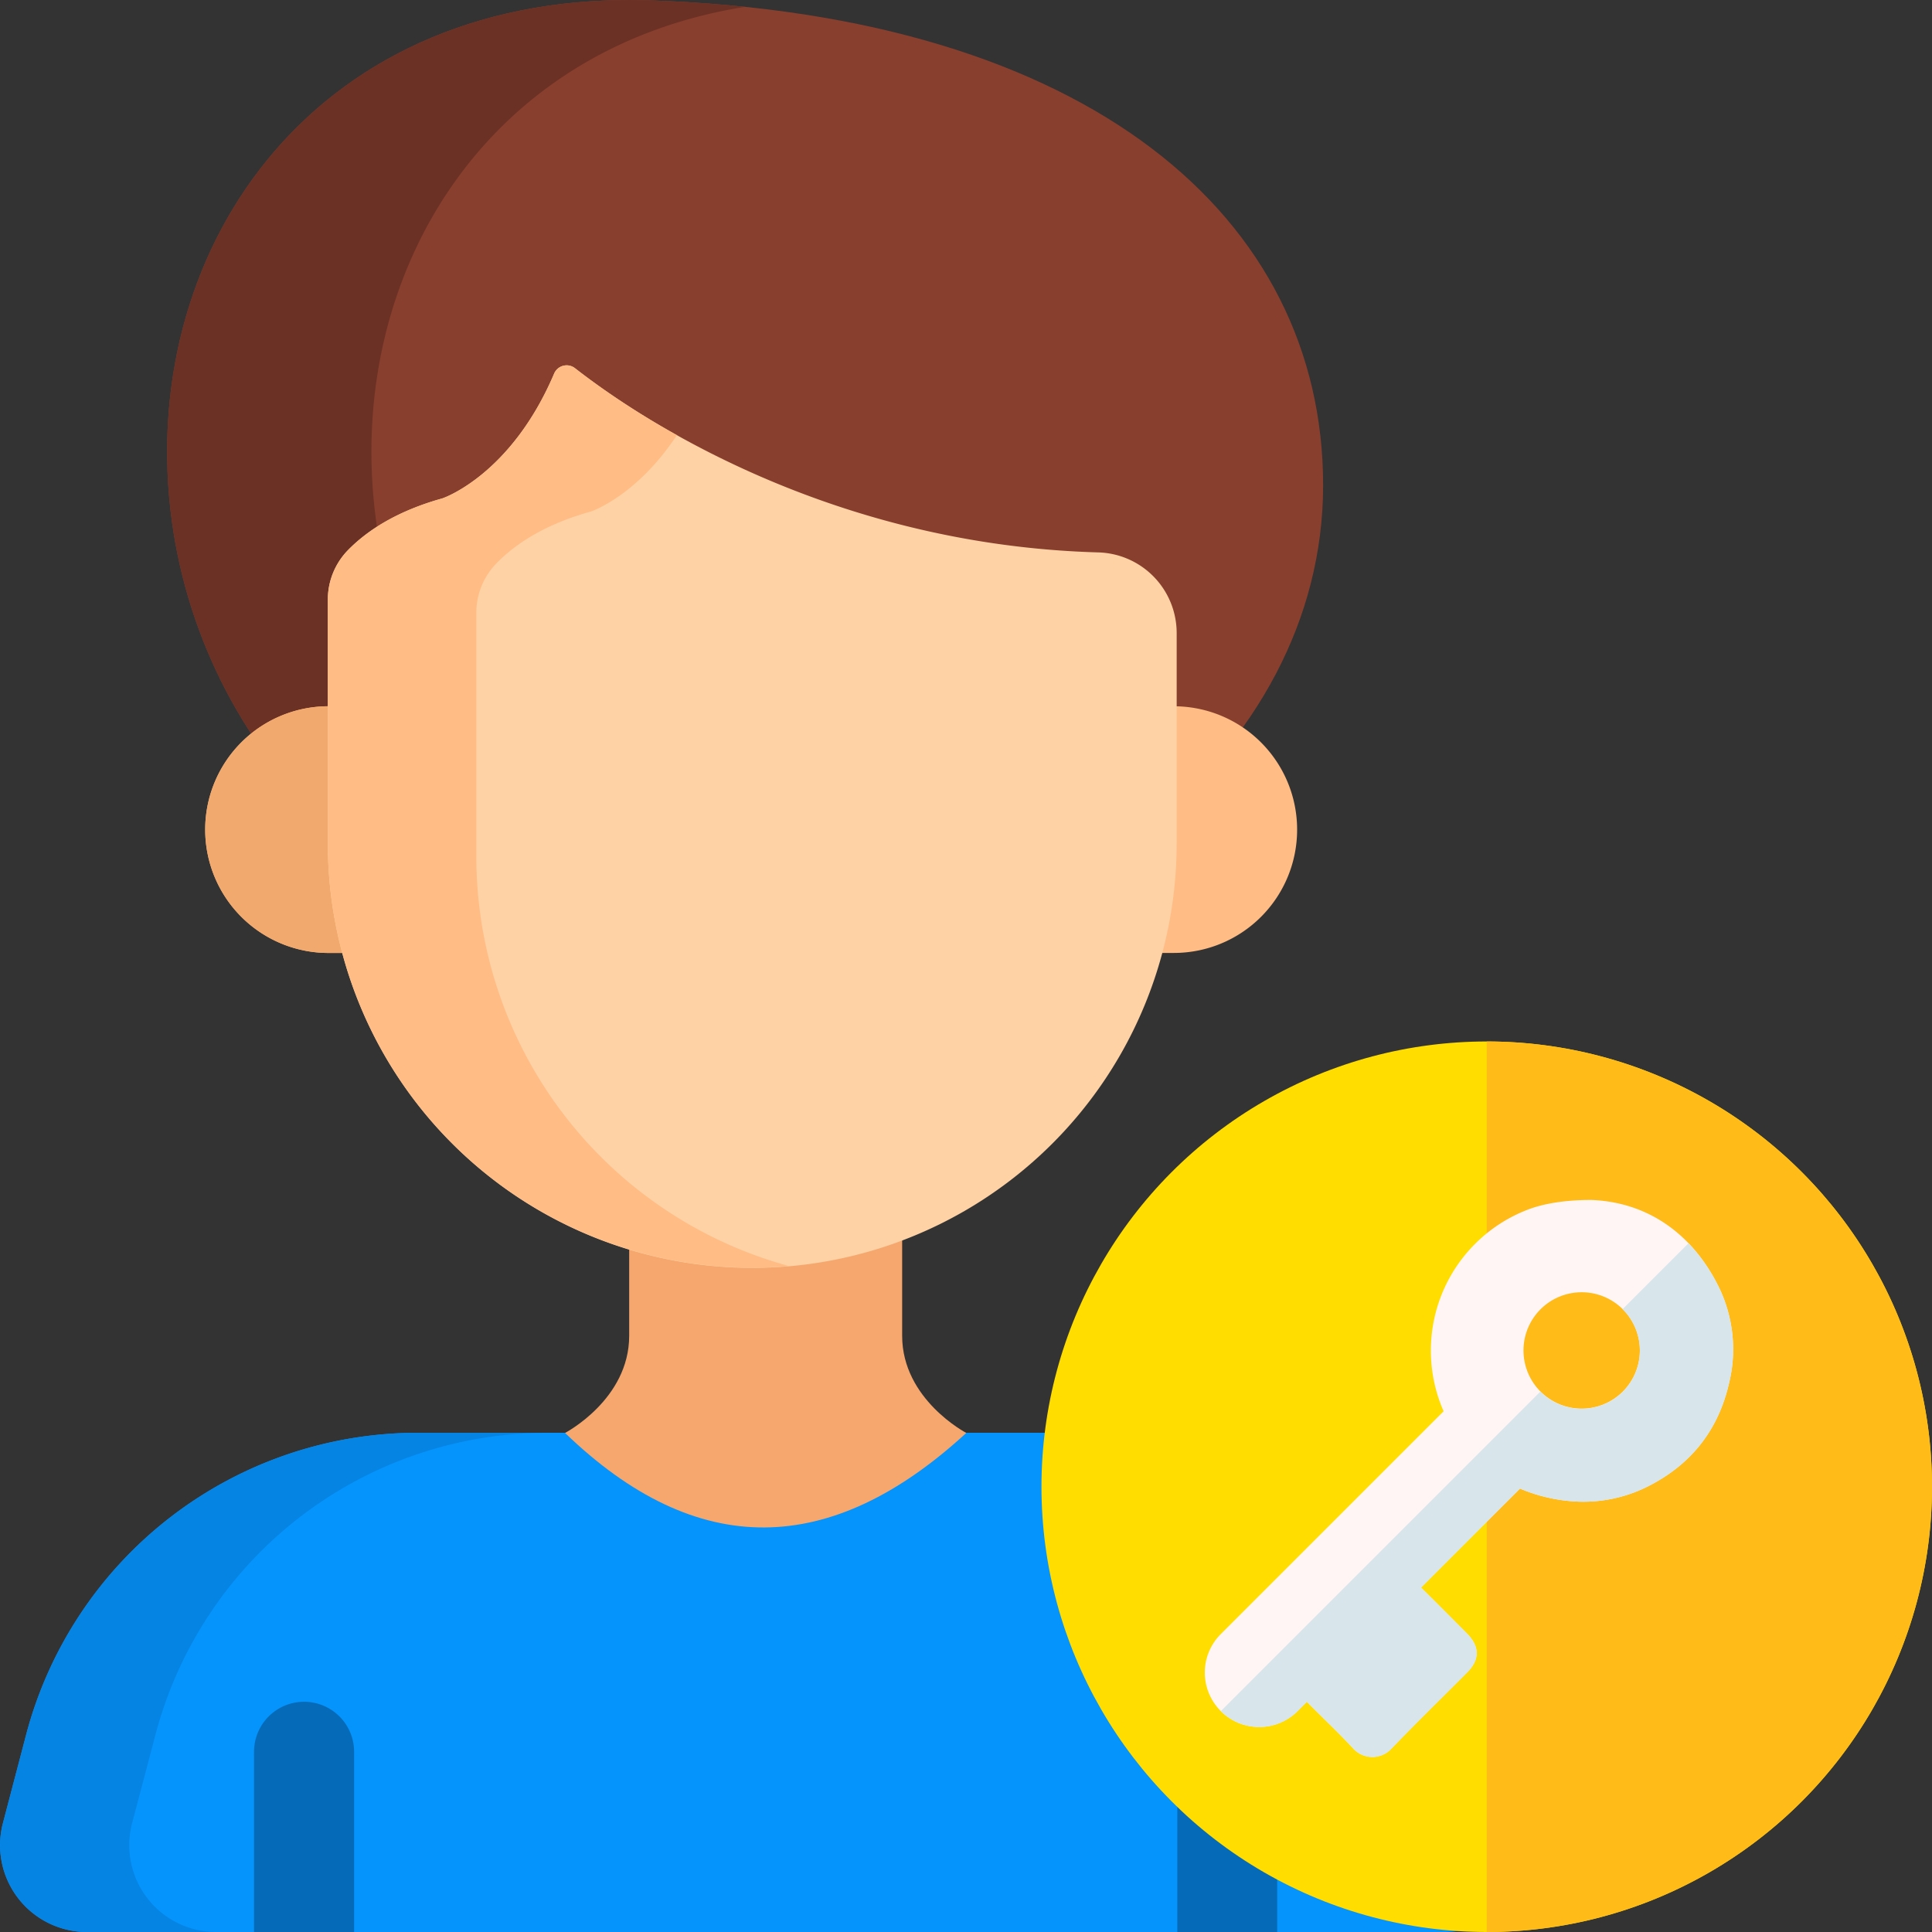 <svg xmlns="http://www.w3.org/2000/svg" viewBox="0 0 512 512"><rect x="0" y="0" width="512" height="512" fill="#333333" stroke="none"/><g id="Layer_2" data-name="Layer 2"><g id="Layer_1-2" data-name="Layer 1"><g id="_92" data-name="92"><g id="user"><path d="m382.79 512h-359.79a23 23 0 0 1 -22.23-28.82l6.13-23.37a107.4 107.4 0 0 1 103.88-80.11h184.22a107.4 107.4 0 0 1 103.88 80.11l6.12 23.37a23 23 0 0 1 -22.21 28.82z" fill="#0593fc"></path><path d="m35 483.17a23 23 0 0 0 22.26 28.83h-34.26a23 23 0 0 1 -22.23-28.83l6.13-23.36a107.39 107.39 0 0 1 103.88-80.11h34.22a107.38 107.38 0 0 0 -103.83 80.11z" fill="#0584e3"></path><path d="m93.84 464.25v47.75h-26.52v-47.75a13.26 13.26 0 1 1 26.52 0z" fill="#056bb8"></path><path d="m338.47 464.25v47.75h-26.47v-47.75a13.26 13.26 0 0 1 26.52 0z" fill="#056bb8"></path><path d="m239.08 319v35c0 16.9 17 25.74 17 25.74-35.87 33-71.32 33.81-106.34 0 0 0 17-8.84 17-25.74v-35z" fill="#f6a76e"></path><path d="m350.64 128.63c0 71-71.53 128.52-159.76 128.52s-138.63-60.07-145.7-122c-8.06-70.5 39.24-138.15 127.42-135.05 116.14 4.13 178.04 57.55 178.04 128.53z" fill="#883f2e"></path><path d="m218.5 255.24a198.7 198.7 0 0 1 -27.62 1.91c-88.24 0-138.63-60.07-145.71-122-8.05-70.5 39.25-138.15 127.43-135.04q12.87.45 24.85 1.71c-69.22 11-105.25 71.09-98.13 133.36 6.32 55.4 47.36 109.35 119.18 120.06z" fill="#6b3125"></path><path d="m343.75 219.86a32.66 32.66 0 0 1 -32.68 32.68h-223.43a32.69 32.69 0 1 1 0-65.37h223.43a32.68 32.68 0 0 1 32.68 32.69z" fill="#ffbc85"></path><path d="m199.35 187.17v65.37h-111.71a32.69 32.69 0 1 1 0-65.37z" fill="#f1a96e"></path><path d="m311.83 167.73v55.74a112.48 112.48 0 0 1 -112.47 112.53 112.48 112.48 0 0 1 -112.48-112.53v-64.57a18.76 18.76 0 0 1 5.35-13.12c5.1-5.21 13-10.36 25-13.7 0 0 18.1-6 29.62-33.07a3.6 3.6 0 0 1 5.53-1.43c13.81 10.84 64.93 46.73 138.6 48.81a21.38 21.38 0 0 1 20.85 21.34z" fill="#fed2a5"></path><path d="m209.17 335.51c-3.23.29-6.51.44-9.82.44a112.48 112.48 0 0 1 -112.47-112.48v-64.57a18.78 18.78 0 0 1 5.35-13.12c5.1-5.21 13-10.36 25-13.7 0 0 18.11-6 29.62-33.06a3.6 3.6 0 0 1 5.53-1.44 210.58 210.58 0 0 0 27 17.73c-10.7 16.23-22.79 20.25-22.79 20.25-12.06 3.34-19.91 8.48-25 13.7a18.75 18.75 0 0 0 -5.36 13.12v64.62a112.56 112.56 0 0 0 83 108.56z" fill="#ffbc85"></path></g><circle cx="394" cy="394" fill="#fd0" r="118"></circle><path d="m512 394a118 118 0 0 1 -118 118v-236a118 118 0 0 1 118 118z" fill="#ffbb17"></path><path d="m421.69 318c-7.34 0-13.19 1.06-17.43 2.81a40 40 0 0 0 -21.69 53.19l-59.06 59.06a14.41 14.41 0 0 0 0 20.38 14.39 14.39 0 0 0 20.37 0l2.46-2.46c4.07 4.15 8.33 8.12 12.28 12.39a6.86 6.86 0 0 0 10.14 0c6.56-6.83 13.35-13.42 20-20.13 3.47-3.48 3.4-6.95-.12-10.45-4-4-8-8.08-12.08-12.07l26.24-26.24a43.72 43.72 0 0 0 13.05 3.3 38 38 0 0 0 20.27-3.59c11.62-5.67 19.11-14.8 22.05-27.51a37.64 37.64 0 0 0 -2.72-25.68c-7.36-14.84-19.6-22.47-33.76-23zm12.89 40a15.42 15.42 0 1 1 -30.84-.24 15.42 15.42 0 0 1 30.84.24z" fill="#fff5f5"></path><path d="m458.2 366.69c-2.94 12.71-10.43 21.84-22.05 27.51a38 38 0 0 1 -20.27 3.59 43.72 43.72 0 0 1 -13.05-3.3l-26.24 26.24c4.06 4 8.05 8 12.08 12.07 3.52 3.5 3.59 7 .12 10.45-6.68 6.71-13.47 13.3-20 20.13a6.86 6.86 0 0 1 -10.14 0c-3.95-4.27-8.21-8.24-12.28-12.39l-2.46 2.46a14.4 14.4 0 0 1 -20.37 0l84.67-84.67a15.42 15.42 0 0 0 26.37-10.78 15.39 15.39 0 0 0 -4.58-11.06l17.47-17.47a46.31 46.31 0 0 1 8 11.54 37.64 37.64 0 0 1 2.73 25.68z" fill="#d8e6eb"></path></g></g></g></svg>